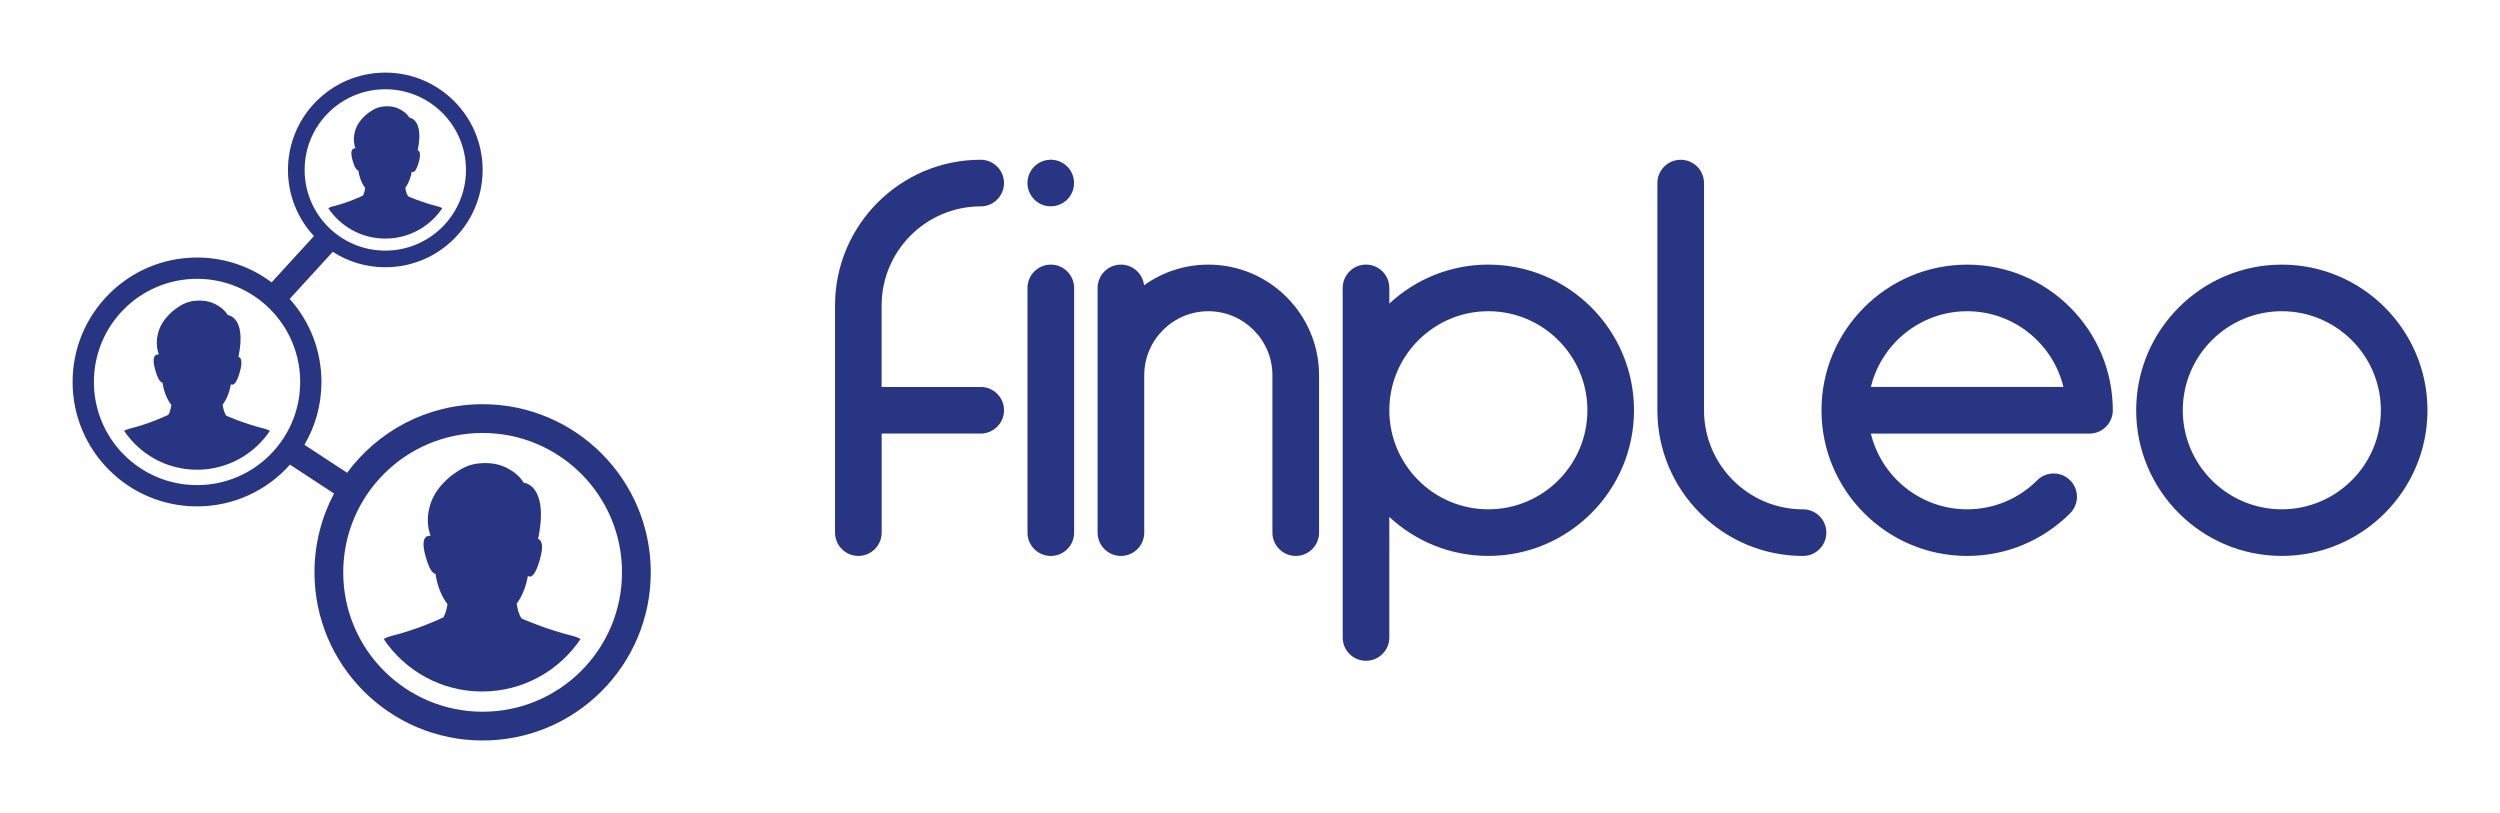 <?xml version="1.0" encoding="UTF-8" standalone="no"?>
<svg
   xmlns:dc="http://purl.org/dc/elements/1.1/"
   xmlns:cc="http://creativecommons.org/ns#"
   xmlns:rdf="http://www.w3.org/1999/02/22-rdf-syntax-ns#"
   xmlns:svg="http://www.w3.org/2000/svg"
   xmlns="http://www.w3.org/2000/svg"
   xmlns:sodipodi="http://sodipodi.sourceforge.net/DTD/sodipodi-0.dtd"
   xmlns:inkscape="http://www.inkscape.org/namespaces/inkscape"
   version="1.1"
   width="3185.014"
   height="1036.077"
   viewBox="0 0 3185.014 1036.077">
  <g
     transform="scale(9.251) translate(10, 10)"
     id="g9"
     style="fill:#283583;fill-opacity:1">
    <defs
       id="SvgjsDefs10078" />
    <g
       id="SvgjsG10079"
       featureKey="nRdZyp-0"
       transform="matrix(0.999,0,0,0.999,-10.14,-3.962)"
       fill="#77e2dd"
       style="fill:#283583;fill-opacity:1">
      <path
         d="M45.394,22.654c0.169-0.099,0.361-0.179,0.581-0.233c2.246-0.553,4.172-1.488,4.186-1.494  c0.184-0.303,0.28-0.74,0.328-1.052c-0.573-0.751-0.839-1.653-0.958-2.426c-0.211-0.017-0.49-0.317-0.789-1.387  c-0.41-1.464,0.025-1.681,0.394-1.646c-0.271-0.769-0.276-1.526-0.095-2.226c0.191-0.824,0.631-1.484,1.125-1.995  c0.312-0.336,0.666-0.63,1.041-0.87c0.305-0.214,0.643-0.398,1.011-0.524l0,0l0,0c0.288-0.098,0.595-0.162,0.919-0.177  c1.003-0.088,1.763,0.166,2.308,0.493c0.815,0.455,1.124,1.056,1.124,1.056s2.05,0.146,1.153,4.492h0  c0.276,0.097,0.47,0.479,0.151,1.622c-0.393,1.406-0.751,1.483-0.966,1.335c-0.126,0.719-0.385,1.525-0.894,2.213  c0.051,0.346,0.163,0.874,0.397,1.186c0,0,1.87,0.846,4.123,1.401c0.22,0.054,0.412,0.134,0.581,0.233  c-1.699,2.528-4.586,4.192-7.861,4.192C49.98,26.846,47.093,25.183,45.394,22.654z M31.337,51.262  c-0.299-0.399-0.442-1.074-0.507-1.516c0.651-0.879,0.981-1.91,1.142-2.829c0.275,0.189,0.732,0.09,1.235-1.707  c0.409-1.46,0.16-1.95-0.193-2.073h0c1.147-5.556-1.474-5.743-1.474-5.743s-0.395-0.769-1.437-1.351  c-0.698-0.418-1.669-0.743-2.951-0.631c-0.415,0.02-0.807,0.101-1.175,0.227h0l-0.001,0c-0.471,0.161-0.903,0.396-1.293,0.67  c-0.479,0.307-0.932,0.683-1.331,1.112c-0.632,0.653-1.195,1.497-1.439,2.551c-0.232,0.895-0.225,1.862,0.121,2.846  c-0.471-0.045-1.027,0.232-0.504,2.104c0.383,1.368,0.739,1.752,1.009,1.774c0.151,0.989,0.492,2.142,1.224,3.102  c-0.062,0.399-0.185,0.957-0.419,1.345c-0.017,0.008-2.48,1.203-5.351,1.91c-0.282,0.069-0.527,0.171-0.743,0.298  c2.172,3.232,5.863,5.359,10.05,5.359c4.187,0,7.877-2.127,10.05-5.359c-0.215-0.127-0.461-0.229-0.743-0.298  C33.727,52.344,31.337,51.262,31.337,51.262z M89.851,72.856c0,12.802-10.378,23.179-23.179,23.179S43.492,85.657,43.492,72.856  c0-3.926,0.978-7.624,2.7-10.864l-6.075-3.982c-3.142,3.53-7.719,5.754-12.816,5.754c-9.473,0-17.153-7.68-17.153-17.153  c0-9.473,7.68-17.153,17.153-17.153c3.856,0,7.415,1.273,10.28,3.421l5.837-6.376c-2.221-2.394-3.58-5.598-3.58-9.121  c0-7.41,6.007-13.417,13.417-13.417c7.41,0,13.417,6.007,13.417,13.417s-6.007,13.417-13.417,13.417  c-2.668,0-5.153-0.782-7.242-2.125l-5.94,6.488c2.724,3.036,4.381,7.049,4.381,11.449c0,3.16-0.856,6.12-2.347,8.663l5.885,3.857  c4.22-5.733,11.014-9.454,18.679-9.454C79.473,49.676,89.851,60.054,89.851,72.856z M42.133,17.382  c0,6.142,4.979,11.122,11.122,11.122c6.142,0,11.122-4.979,11.122-11.122S59.397,6.26,53.255,6.26  C47.113,6.26,42.133,11.239,42.133,17.382z M41.521,46.611c0-7.853-6.366-14.219-14.219-14.219s-14.219,6.366-14.219,14.219  S19.449,60.83,27.302,60.83S41.521,54.464,41.521,46.611z M85.886,72.856c0-10.612-8.603-19.215-19.215-19.215  c-10.612,0-19.215,8.603-19.215,19.215S56.06,92.07,66.672,92.07C77.284,92.07,85.886,83.468,85.886,72.856z M72.051,79.221  c-0.404-0.539-0.597-1.45-0.685-2.047c0.879-1.187,1.324-2.579,1.543-3.82c0.372,0.256,0.989,0.122,1.668-2.305  c0.552-1.972,0.216-2.633-0.26-2.799h0c1.549-7.503-1.99-7.755-1.99-7.755s-0.534-1.039-1.94-1.824  c-0.942-0.564-2.254-1.003-3.985-0.851c-0.561,0.027-1.09,0.136-1.587,0.306h0l-0.001,0c-0.636,0.218-1.219,0.535-1.746,0.905  c-0.647,0.415-1.258,0.922-1.797,1.502c-0.853,0.882-1.613,2.021-1.943,3.444c-0.313,1.209-0.304,2.515,0.164,3.843  c-0.636-0.061-1.387,0.313-0.68,2.841c0.517,1.847,0.998,2.366,1.362,2.395c0.204,1.336,0.664,2.892,1.653,4.189  c-0.083,0.538-0.249,1.293-0.566,1.816c-0.023,0.011-3.349,1.624-7.227,2.58c-0.38,0.094-0.712,0.231-1.003,0.403  c2.934,4.365,7.917,7.237,13.571,7.237c5.654,0,10.638-2.872,13.571-7.237c-0.291-0.171-0.623-0.309-1.003-0.403  C75.279,80.682,72.051,79.221,72.051,79.221z"
         id="path3"
         style="fill:#283583;fill-opacity:1" />
    </g>
    <g
       id="SvgjsG10080"
       featureKey="Q4qmbg-0"
       transform="matrix(3.897,0,0,3.897,101.883,-11.382)"
       fill="#77e2dd"
       style="fill:#283583;fill-opacity:1">
      <path
         d="M5.947 14.029 c0.455 0 0.824 0.369 0.824 0.823 s-0.369 0.824 -0.824 0.824 l-3.5 0 l0 3.5 c0 0.455 -0.369 0.824 -0.824 0.824 s-0.824 -0.369 -0.824 -0.824 l0 -8.029 c0 -2.838 2.309 -5.147 5.147 -5.147 c0.455 0 0.824 0.369 0.824 0.824 s-0.369 0.824 -0.824 0.824 c-1.93 0 -3.5 1.57 -3.5 3.5 l0 2.882 l3.5 0 z M8.424 9.706 c0.455 0 0.824 0.369 0.824 0.824 l0 8.647 c0 0.455 -0.369 0.824 -0.824 0.824 s-0.824 -0.369 -0.824 -0.824 l0 -8.647 c0 -0.455 0.369 -0.824 0.824 -0.824 z M7.966 7.508 c-0.045 -0.03 -0.088 -0.064 -0.125 -0.103 c-0.154 -0.152 -0.242 -0.365 -0.242 -0.582 c0 -0.054 0.005 -0.107 0.016 -0.161 c0.01 -0.052 0.026 -0.104 0.047 -0.154 c0.021 -0.051 0.047 -0.097 0.075 -0.143 c0.03 -0.045 0.065 -0.088 0.103 -0.125 c0.191 -0.192 0.475 -0.28 0.743 -0.225 c0.052 0.01 0.104 0.026 0.154 0.047 c0.051 0.021 0.097 0.047 0.143 0.075 c0.045 0.03 0.088 0.065 0.125 0.103 c0.038 0.037 0.073 0.08 0.103 0.125 c0.029 0.045 0.055 0.092 0.075 0.143 c0.021 0.049 0.037 0.102 0.047 0.154 c0.011 0.054 0.016 0.107 0.016 0.161 c0 0.217 -0.088 0.43 -0.242 0.582 c-0.037 0.038 -0.08 0.073 -0.125 0.103 s-0.092 0.055 -0.143 0.075 c-0.049 0.021 -0.102 0.037 -0.154 0.047 c-0.054 0.011 -0.107 0.016 -0.161 0.016 s-0.108 -0.005 -0.161 -0.016 c-0.054 -0.01 -0.104 -0.026 -0.154 -0.047 c-0.051 -0.021 -0.099 -0.045 -0.143 -0.075 z M13.992 9.706 c2.157 0 3.912 1.755 3.912 3.912 l0 5.559 c0 0.455 -0.369 0.824 -0.824 0.824 s-0.824 -0.369 -0.824 -0.824 l0 -5.559 c0 -1.249 -1.016 -2.265 -2.265 -2.265 s-2.265 1.016 -2.265 2.265 l0 5.559 c0 0.455 -0.369 0.824 -0.824 0.824 s-0.824 -0.369 -0.824 -0.824 l0 -8.647 c0 -0.455 0.369 -0.824 0.824 -0.824 c0.423 0 0.771 0.319 0.818 0.729 c0.641 -0.458 1.424 -0.729 2.27 -0.729 z M23.887 9.706 c2.838 0 5.147 2.309 5.147 5.147 s-2.309 5.147 -5.147 5.147 c-1.351 0 -2.581 -0.524 -3.5 -1.378 l0 4.26 c0 0.455 -0.369 0.824 -0.824 0.824 s-0.824 -0.369 -0.824 -0.824 l0 -12.353 c0 -0.455 0.369 -0.824 0.824 -0.824 s0.824 0.369 0.824 0.824 l0 0.554 c0.919 -0.854 2.149 -1.378 3.5 -1.378 z M23.887 18.353 c1.93 0 3.5 -1.57 3.5 -3.5 s-1.57 -3.5 -3.5 -3.5 s-3.5 1.57 -3.5 3.5 s1.57 3.5 3.5 3.5 z M35.007 18.353 c0.455 0 0.824 0.369 0.824 0.824 s-0.369 0.824 -0.824 0.824 c-2.838 0 -5.147 -2.309 -5.147 -5.147 l0 -8.029 c0 -0.455 0.369 -0.824 0.824 -0.824 s0.824 0.369 0.824 0.824 l0 8.029 c0 1.93 1.57 3.5 3.5 3.5 z M40.807 9.706 c2.838 0 5.147 2.309 5.147 5.147 c0 0.455 -0.369 0.824 -0.824 0.824 l-7.726 0 c0.371 1.534 1.756 2.676 3.402 2.676 c0.935 0 1.814 -0.364 2.475 -1.025 c0.321 -0.322 0.843 -0.322 1.165 0 s0.322 0.843 0 1.165 c-0.972 0.972 -2.265 1.508 -3.64 1.508 c-2.838 0 -5.147 -2.309 -5.147 -5.147 s2.309 -5.147 5.147 -5.147 z M37.405 14.029 l6.804 -0 c-0.371 -1.534 -1.756 -2.676 -3.402 -2.676 s-3.031 1.143 -3.402 2.676 z M51.927 9.706 c2.838 0 5.147 2.309 5.147 5.147 s-2.309 5.147 -5.147 5.147 s-5.147 -2.309 -5.147 -5.147 s2.309 -5.147 5.147 -5.147 z M51.927 18.353 c1.93 0 3.5 -1.57 3.5 -3.5 s-1.57 -3.5 -3.5 -3.5 s-3.5 1.57 -3.5 3.5 s1.57 3.5 3.5 3.5 z"
         id="path6"
         style="fill:#283583;fill-opacity:1" />
    </g>
  </g>
</svg>
